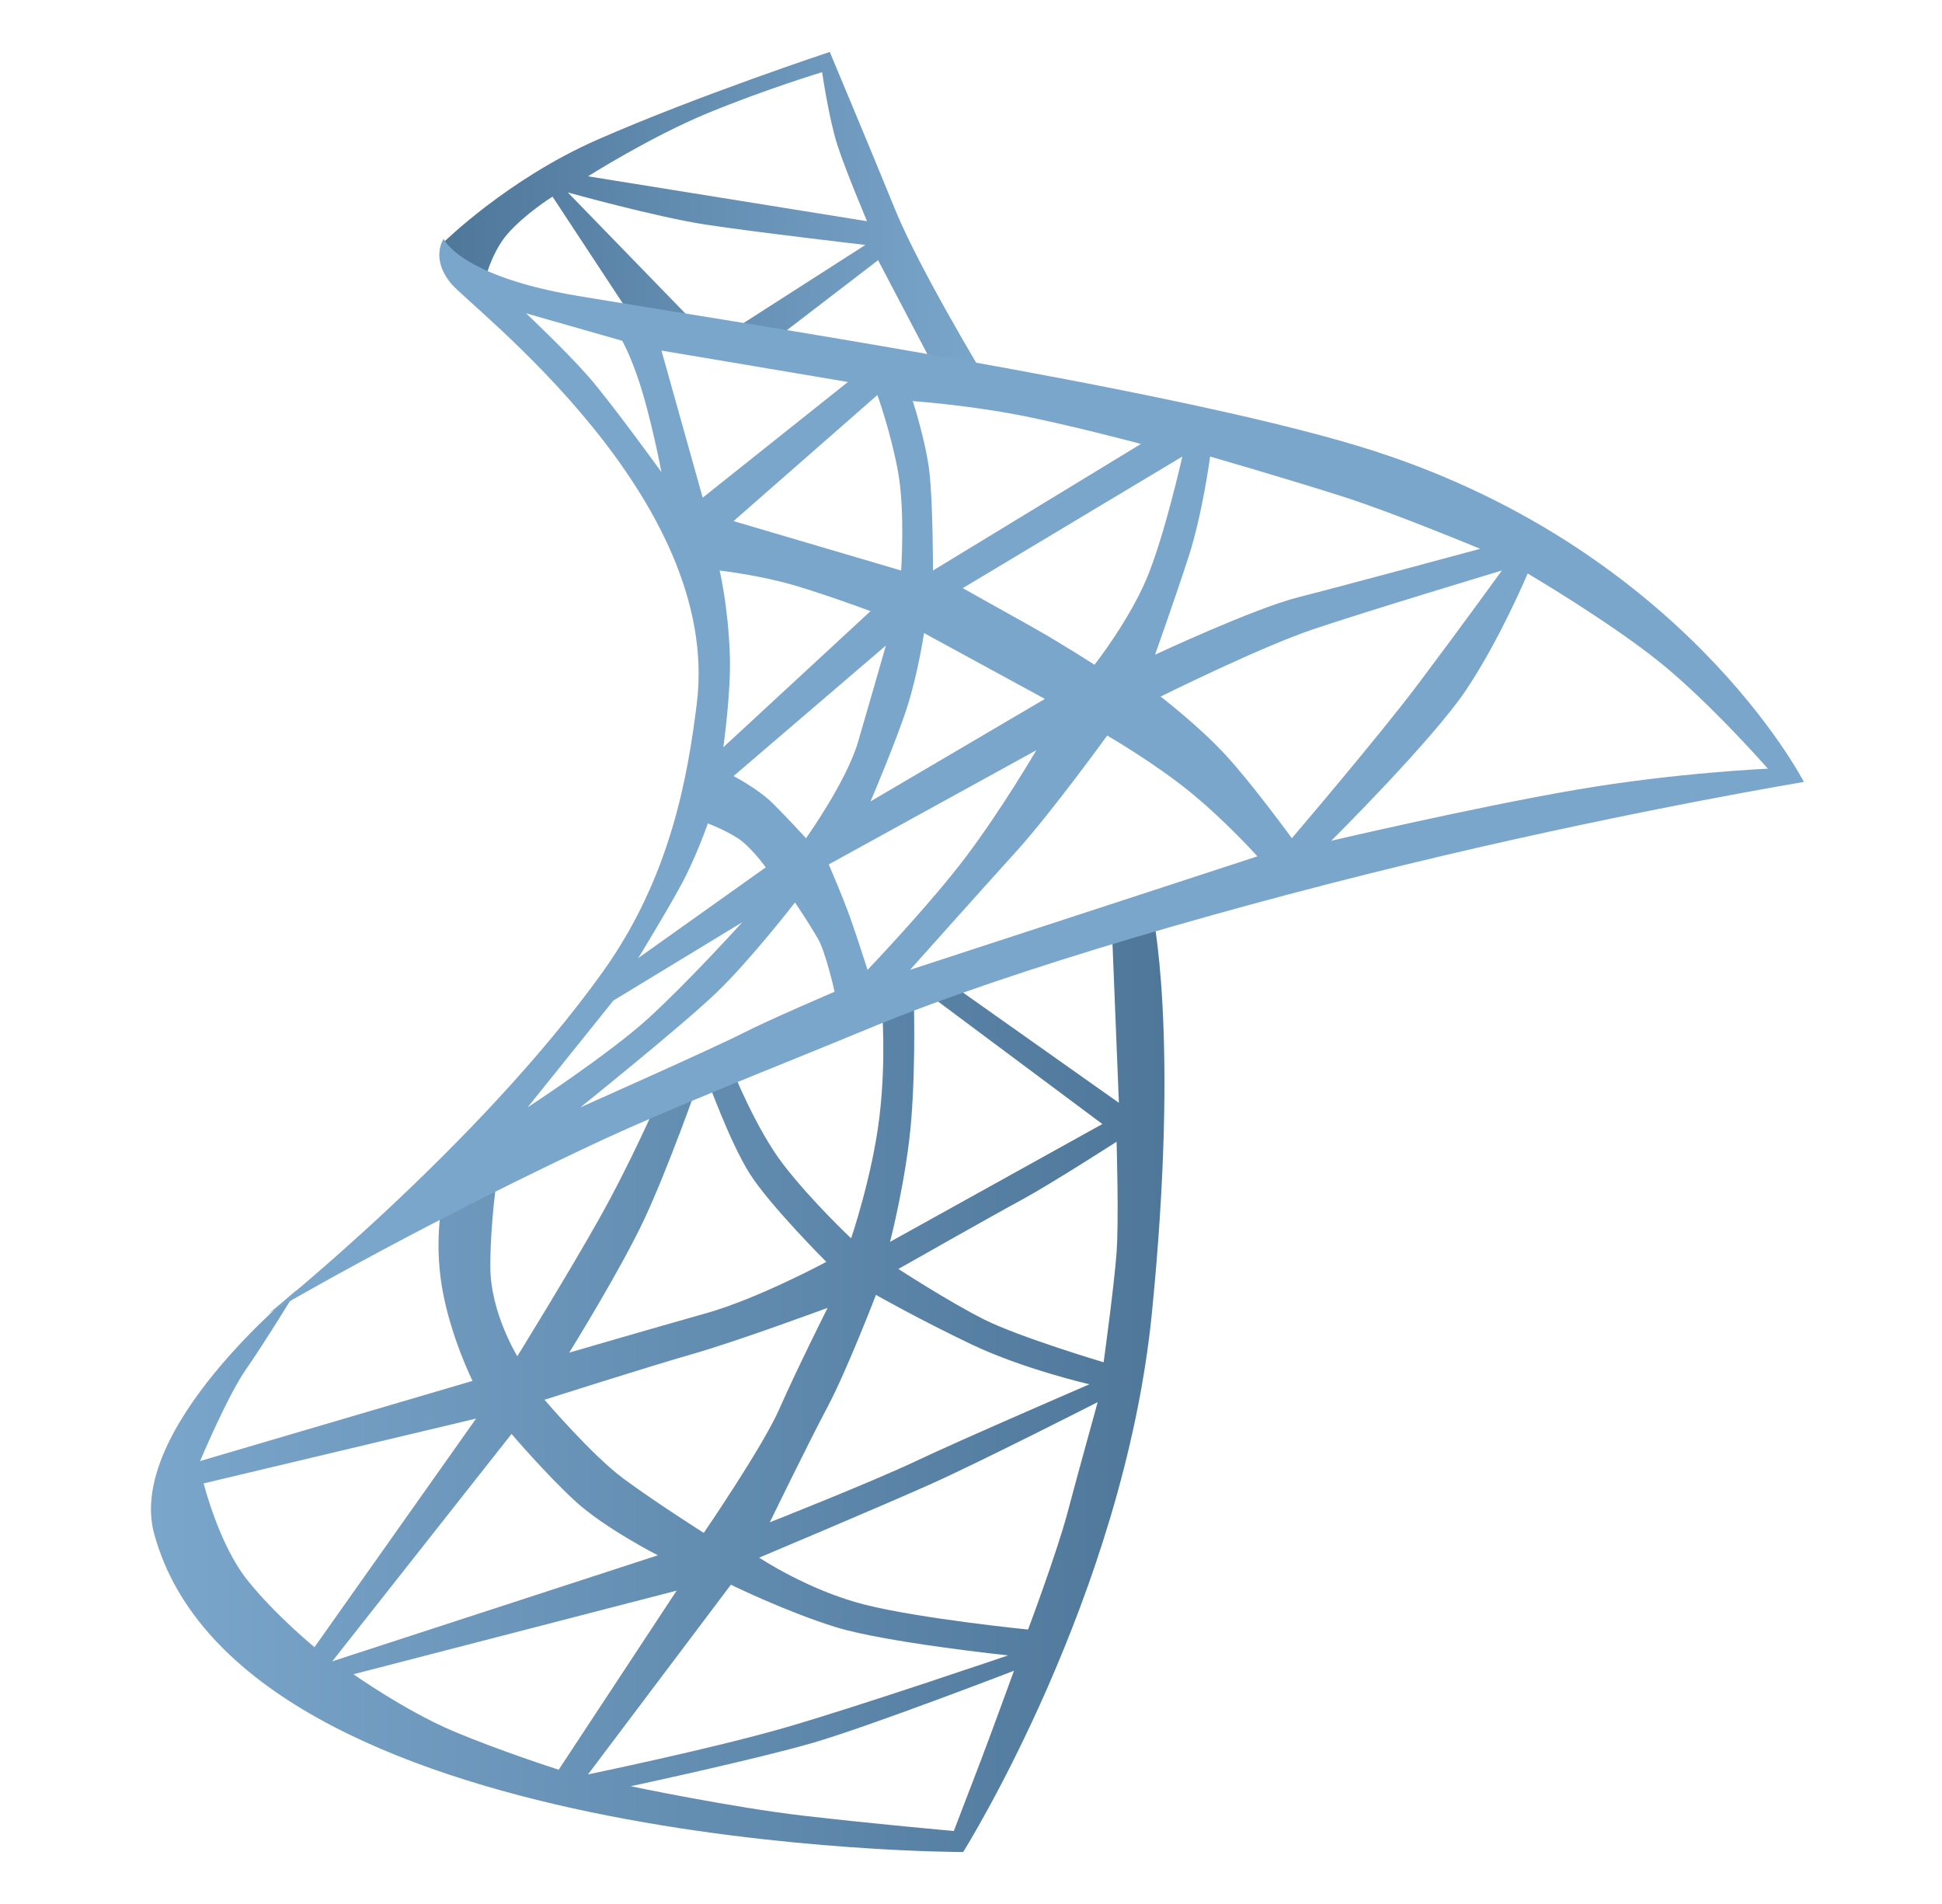 <svg xmlns="http://www.w3.org/2000/svg" width="51" height="50" viewBox="0 0 51 50" fill="none"><path fill-rule="evenodd" clip-rule="evenodd" d="M6.464 35.954C5.968 36.666 5.255 38.368 5.255 38.368L12.41 36.263C12.41 36.263 11.822 35.088 11.605 33.789C11.388 32.49 11.636 31.469 11.636 31.469L13.06 30.881C13.06 30.881 12.877 32.058 12.877 33.265C12.877 34.471 13.586 35.615 13.586 35.615C13.586 35.615 14.887 33.511 15.724 32.026C16.56 30.541 17.273 28.901 17.273 28.901L18.325 28.468C18.325 28.468 17.55 30.664 16.931 31.994C16.312 33.325 14.949 35.521 14.949 35.521C14.949 35.521 17.179 34.871 18.542 34.487C19.905 34.104 21.701 33.138 21.701 33.138C21.701 33.138 20.214 31.653 19.687 30.818C19.16 29.982 18.573 28.342 18.573 28.342L19.224 28.064C19.224 28.064 19.843 29.642 20.587 30.601C21.33 31.56 22.352 32.52 22.352 32.52C22.352 32.52 22.91 30.88 23.095 29.332C23.281 27.786 23.157 26.424 23.157 26.424L23.994 26.053C23.994 26.053 24.056 27.848 23.932 29.395C23.808 30.941 23.374 32.612 23.374 32.612L28.95 29.518L24.303 26.053L24.923 25.806L29.384 28.961L29.197 24.32L30.25 23.887C30.25 23.887 30.993 27.043 30.25 34.487C29.507 41.932 25.294 48.636 25.294 48.636C25.294 48.636 6.338 48.636 4.05 40.285C3.295 37.535 7.79 33.882 7.79 33.882C7.79 33.882 6.96 35.243 6.464 35.954ZM6.494 41.492C7.237 42.421 8.259 43.256 8.259 43.256L12.503 37.253L5.348 38.955C5.349 38.955 5.751 40.564 6.494 41.492ZM13.434 37.656L8.725 43.628L17.276 40.843C17.276 40.843 15.881 40.132 15.107 39.421C14.331 38.708 13.434 37.656 13.434 37.656ZM11.884 45.453C13.123 45.979 14.672 46.474 14.672 46.474L17.77 41.771L9.282 43.967C9.282 43.967 10.645 44.927 11.884 45.453ZM19.194 41.616L15.442 46.597C15.442 46.597 18.73 45.917 20.65 45.359C22.57 44.802 26.473 43.472 26.473 43.472C26.473 43.472 23.252 43.132 21.951 42.73C20.65 42.328 19.194 41.616 19.194 41.616ZM21.084 47.68C22.943 47.897 25.049 48.083 25.049 48.083C25.049 48.083 25.513 46.877 25.761 46.226C26.009 45.576 26.629 43.875 26.629 43.875C26.629 43.875 22.849 45.33 21.364 45.763C19.877 46.197 16.562 46.908 16.562 46.908C16.562 46.908 19.226 47.464 21.084 47.68ZM16.376 38.832C17.212 39.45 18.482 40.255 18.482 40.255C18.482 40.255 20.03 37.995 20.464 37.006C20.898 36.016 21.734 34.345 21.734 34.345C21.734 34.345 19.411 35.206 18.203 35.553C16.996 35.898 14.3 36.759 14.3 36.759C14.3 36.759 15.54 38.213 16.376 38.832ZM23.004 34.005C23.004 34.005 22.229 36.016 21.734 36.944C21.239 37.873 20.216 39.977 20.216 39.977C20.216 39.977 22.88 38.925 24.057 38.368C25.234 37.81 28.61 36.352 28.61 36.352C28.61 36.352 26.875 35.954 25.512 35.304C24.15 34.655 23.004 34.005 23.004 34.005ZM23.593 33.324C23.593 33.324 24.925 34.19 25.854 34.655C26.783 35.119 28.983 35.774 28.983 35.774C28.983 35.774 29.261 33.758 29.323 32.892C29.386 32.025 29.323 29.983 29.323 29.983C29.323 29.983 27.589 31.098 26.846 31.5C26.102 31.901 23.593 33.324 23.593 33.324ZM28.827 36.821C28.827 36.821 25.729 38.399 24.413 38.987C23.096 39.575 19.937 40.905 19.937 40.905C19.937 40.905 21.238 41.772 22.725 42.143C24.212 42.514 26.999 42.793 26.999 42.793C26.999 42.793 27.753 40.781 28.033 39.729C28.312 38.677 28.827 36.821 28.827 36.821Z" fill="url(#paint0_linear_59_252)"></path><path fill-rule="evenodd" clip-rule="evenodd" d="M11.649 6.365C11.649 6.365 13.327 4.707 15.685 3.67C18.315 2.514 21.791 1.364 21.791 1.364C21.791 1.364 22.881 3.963 23.505 5.498C24.129 7.034 25.821 9.836 25.821 9.836L24.53 9.635L23.06 6.833L19.898 9.258L18.735 8.991L22.726 6.432C22.726 6.432 19.853 6.099 18.54 5.899C17.226 5.699 14.911 5.053 14.911 5.053L18.54 8.79L16.78 8.612L14.51 5.164C14.51 5.164 13.797 5.608 13.329 6.142C12.861 6.676 12.684 7.543 12.684 7.543L11.649 6.365ZM15.442 4.63L22.77 5.809C22.77 5.809 22.213 4.496 21.991 3.808C21.768 3.118 21.59 1.895 21.59 1.895C21.59 1.895 20.12 2.34 18.606 2.962C17.091 3.586 15.442 4.63 15.442 4.63V4.63Z" fill="url(#paint1_linear_59_252)"></path><path fill-rule="evenodd" clip-rule="evenodd" d="M15.825 25.529C17.614 23.032 18.064 20.373 18.299 18.474C18.969 13.068 12.423 8.125 11.856 7.456C11.289 6.786 11.65 6.271 11.65 6.271C11.65 6.271 12.063 7.249 15.179 7.772C19.075 8.426 30.546 10.153 35.723 11.729C44.177 14.303 47.373 20.534 47.373 20.534C47.373 20.534 43.09 21.245 37.855 22.481C32.69 23.701 26.601 25.436 22.786 27.021C20.399 28.012 17.649 29.07 15.444 30.11C10.555 32.417 7.063 34.487 7.063 34.487C7.063 34.487 12.517 30.142 15.825 25.529ZM13.815 8.228C13.815 8.228 14.854 9.206 15.442 9.876C16.031 10.545 17.371 12.398 17.371 12.398C17.371 12.398 17.087 10.899 16.752 9.927C16.519 9.251 16.34 8.949 16.34 8.949L13.815 8.228ZM17.371 9.206L18.454 13.069L22.268 10.031L17.371 9.206ZM23.042 10.373L19.264 13.684L23.665 14.982C23.665 14.982 23.771 13.432 23.586 12.399C23.399 11.367 23.042 10.373 23.042 10.373L23.042 10.373ZM23.971 10.533C23.971 10.533 24.316 11.591 24.408 12.399C24.502 13.207 24.502 14.982 24.502 14.982L29.963 11.658C29.963 11.658 27.988 11.129 26.636 10.877C25.283 10.625 23.971 10.533 23.971 10.533ZM31.05 11.989L25.283 15.445C25.283 15.445 26.277 16.001 27.059 16.438C27.841 16.875 28.743 17.457 28.743 17.457C28.743 17.457 29.618 16.345 30.096 15.232C30.573 14.121 31.05 11.989 31.05 11.989ZM31.779 11.989C31.779 11.989 31.581 13.498 31.209 14.637C30.838 15.776 30.334 17.192 30.334 17.192C30.334 17.192 32.946 15.973 34.099 15.683C35.252 15.392 38.871 14.412 38.871 14.412C38.871 14.412 36.644 13.485 35.331 13.062C34.021 12.638 31.779 11.989 31.779 11.989ZM39.442 14.982C39.442 14.982 35.877 16.054 34.47 16.531C33.065 17.007 30.48 18.292 30.48 18.292C30.48 18.292 31.461 19.046 32.163 19.801C32.865 20.555 33.926 22.012 33.926 22.012C33.926 22.012 36.166 19.39 37.215 18C38.262 16.61 39.442 14.982 39.442 14.982ZM40.119 15.06C40.119 15.06 39.39 16.795 38.502 18.119C37.614 19.444 34.961 22.079 34.961 22.079C34.961 22.079 38.753 21.192 41.378 20.742C44.003 20.291 46.428 20.186 46.428 20.186C46.428 20.186 44.93 18.477 43.605 17.404C42.28 16.332 40.119 15.06 40.119 15.06ZM18.898 14.982C18.898 14.982 19.118 15.876 19.167 17.194C19.203 18.174 18.995 19.624 18.995 19.624L22.861 16.049C22.861 16.049 21.783 15.646 20.879 15.377C19.975 15.107 18.898 14.982 18.898 14.982ZM23.265 16.952L19.264 20.38C19.264 20.38 19.917 20.719 20.302 21.104C20.687 21.488 21.167 22.012 21.167 22.012C21.167 22.012 22.226 20.532 22.534 19.482C22.842 18.431 23.265 16.952 23.265 16.952ZM24.266 16.625C24.266 16.625 24.112 17.67 23.823 18.57C23.535 19.47 22.861 21.046 22.861 21.046L27.441 18.354L24.266 16.625ZM27.216 19.701L21.764 22.7C21.764 22.7 22.13 23.545 22.322 24.084C22.514 24.623 22.783 25.469 22.783 25.469C22.783 25.469 24.419 23.758 25.361 22.508C26.306 21.258 27.216 19.701 27.216 19.701ZM29.077 19.316C29.077 19.316 27.614 21.335 26.71 22.335C25.805 23.334 23.9 25.468 23.9 25.468L33.022 22.488C33.022 22.488 32.195 21.565 31.251 20.796C30.308 20.028 29.077 19.316 29.077 19.316ZM17.897 23.219C17.493 23.969 16.761 25.16 16.761 25.16L20.11 22.777C20.11 22.777 19.725 22.239 19.378 22.014C19.032 21.789 18.589 21.623 18.589 21.623C18.589 21.623 18.3 22.469 17.897 23.219ZM19.494 24.218L16.109 26.275L13.855 29.081C13.855 29.081 15.972 27.697 17.011 26.755C18.05 25.814 19.494 24.218 19.494 24.218ZM20.879 23.698C20.879 23.698 19.705 25.217 18.8 26.082C17.896 26.948 15.24 29.081 15.24 29.081C15.24 29.081 18.781 27.505 19.493 27.14C20.205 26.775 21.918 26.044 21.918 26.044C21.918 26.044 21.688 25.006 21.475 24.64C21.264 24.276 20.879 23.698 20.879 23.698Z" fill="url(#paint2_radial_59_252)"></path><defs><linearGradient id="paint0_linear_59_252" x1="3.964" y1="36.262" x2="30.58" y2="36.262" gradientUnits="userSpaceOnUse"><stop stop-color="#7BA6CB"></stop><stop offset="1" stop-color="#4E779A"></stop></linearGradient><linearGradient id="paint1_linear_59_252" x1="11.649" y1="5.6" x2="25.821" y2="5.6" gradientUnits="userSpaceOnUse"><stop stop-color="#4E779A"></stop><stop offset="1" stop-color="#7BA6CB"></stop></linearGradient><radialGradient id="paint2_radial_59_252" cx="0" cy="0" r="1" gradientUnits="userSpaceOnUse" gradientTransform="translate(1257.4 1186.2) scale(1640.89 1640.9)"><stop stop-color="#7BA6CB"></stop><stop offset="0.074" stop-color="#8CC1E7"></stop><stop offset="0.268" stop-color="#65ACDE"></stop><stop offset="0.368" stop-color="#56A4DB"></stop><stop offset="1" stop-color="#7BA6CB"></stop></radialGradient></defs></svg>